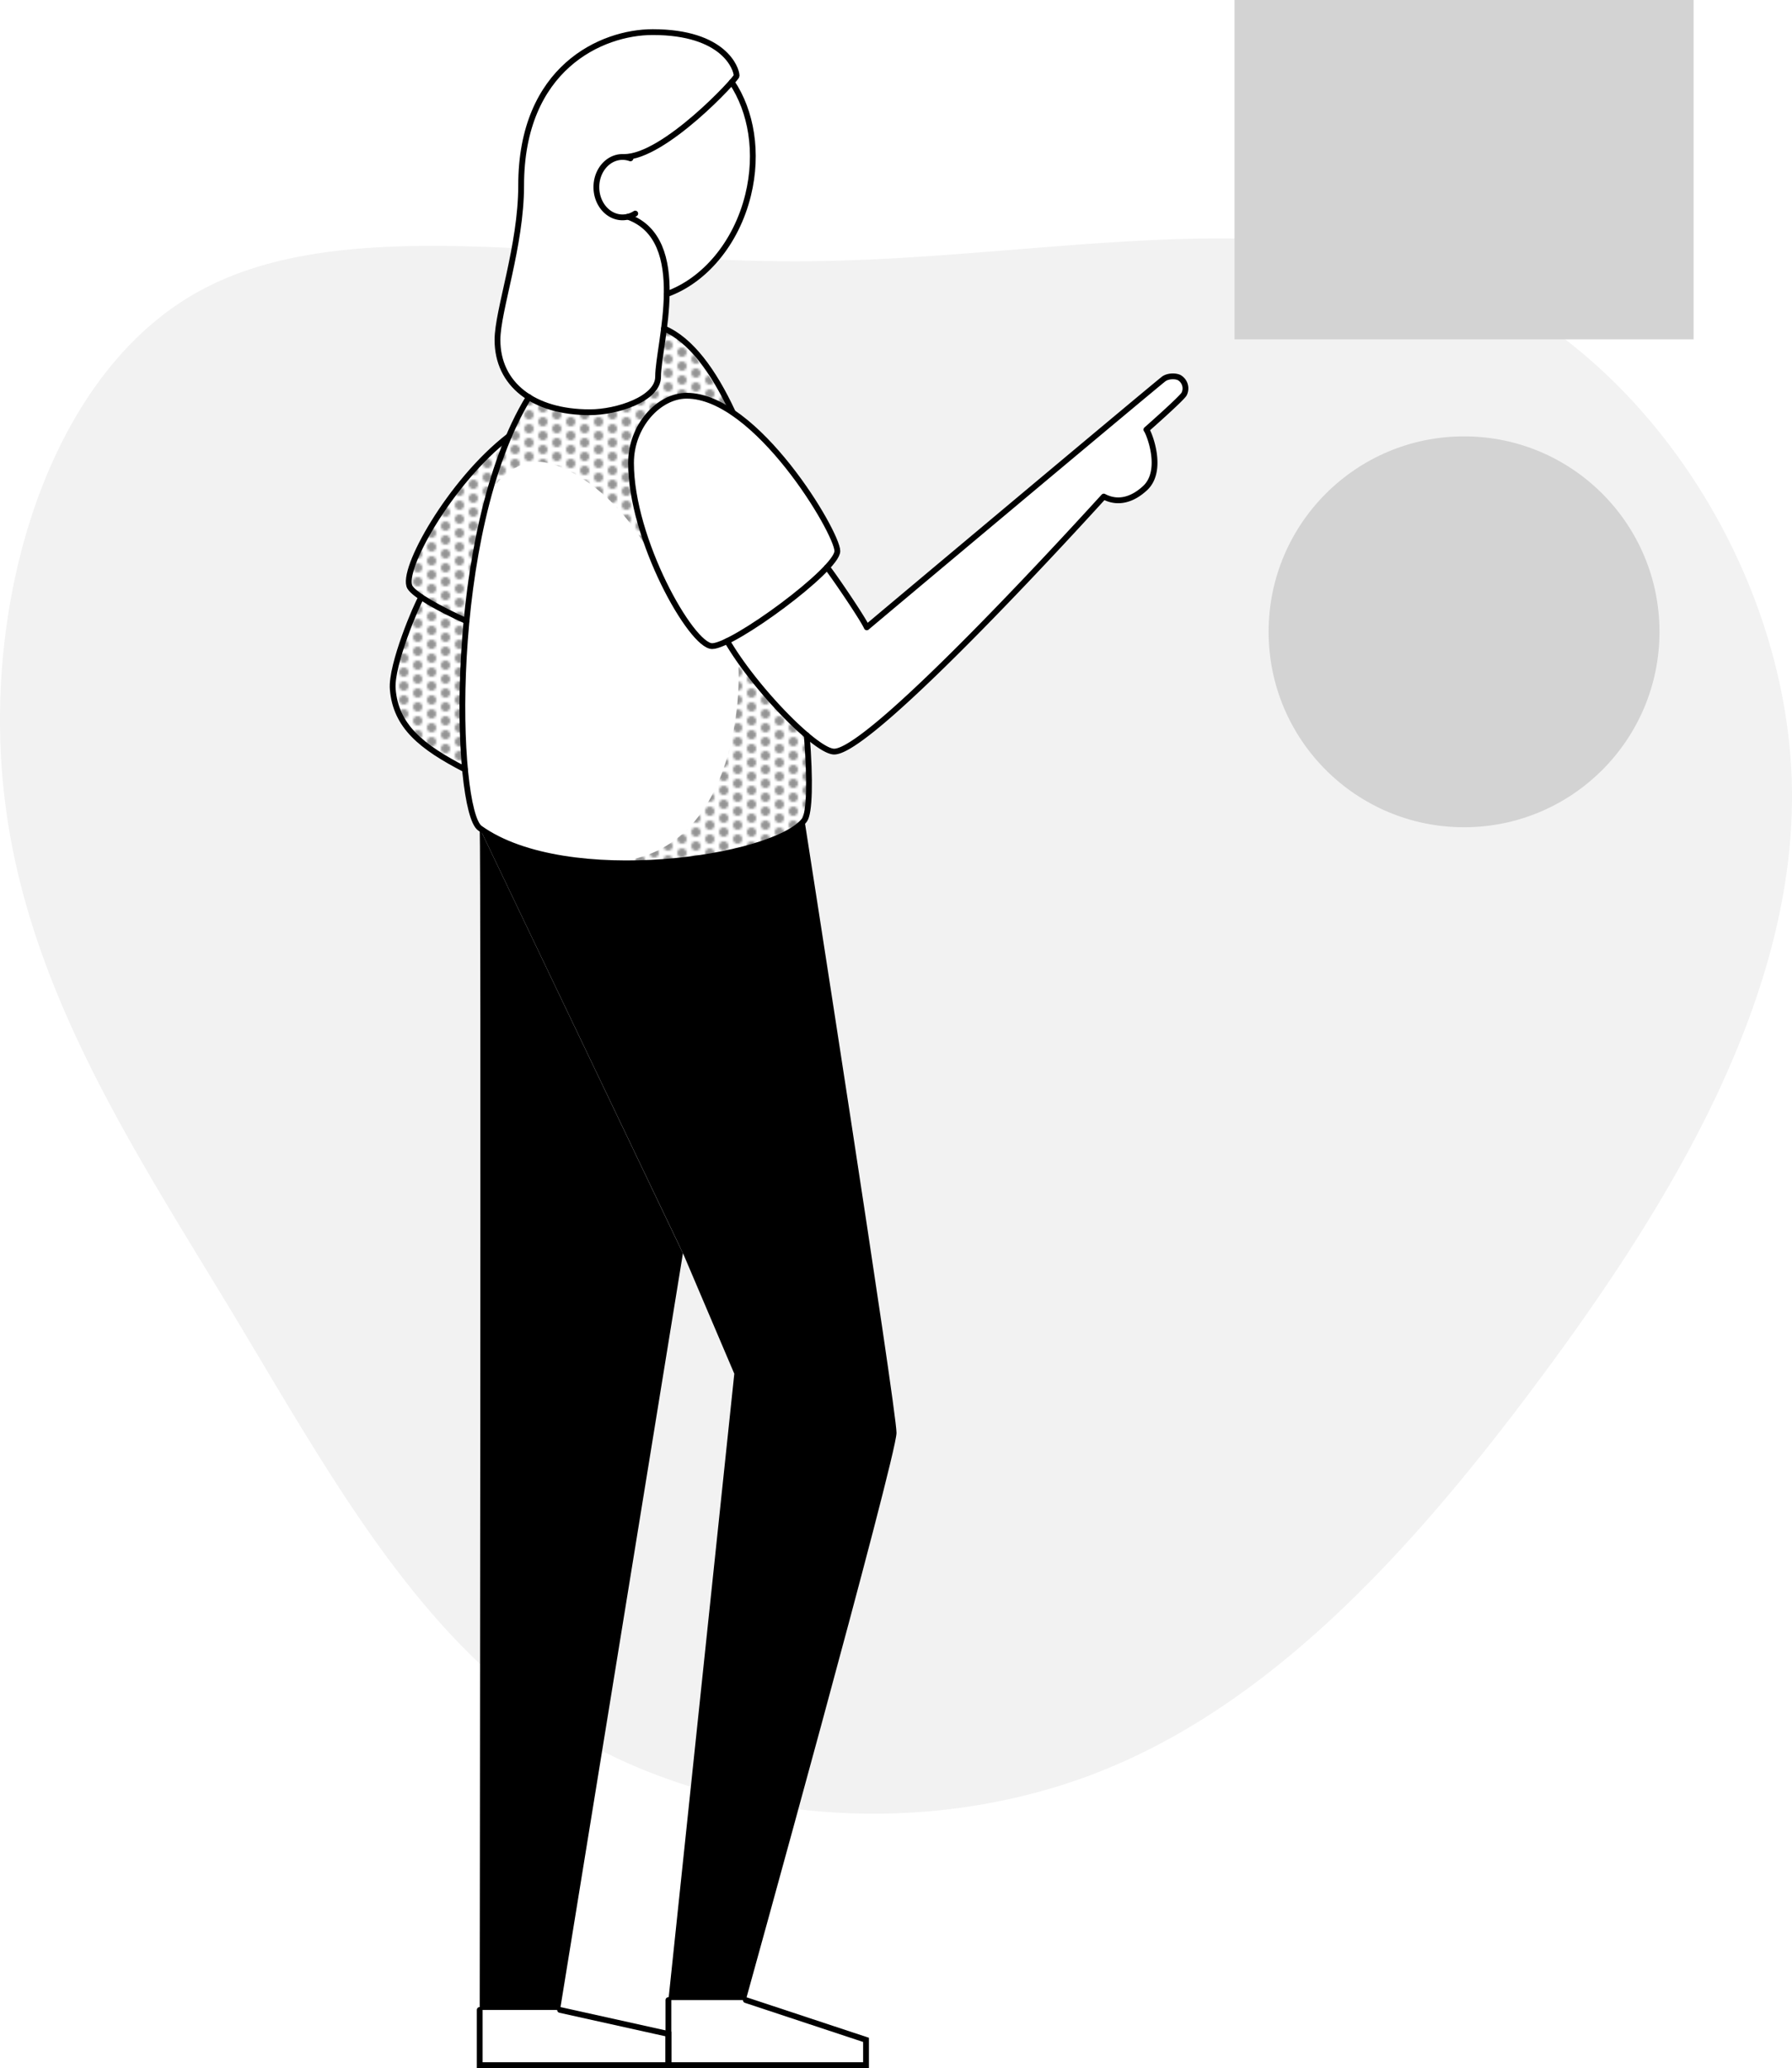 <svg xmlns="http://www.w3.org/2000/svg" xmlns:xlink="http://www.w3.org/1999/xlink" viewBox="0 0 772.96 892.03">
    <defs>
        <style>
            .cls-1,.cls-5,.cls-6{fill:none;}.cls-2{fill:#949494;}.cls-3{fill:url(#New_Pattern);}.cls-4{fill:#f2f2f2;}.cls-5,.cls-6{stroke:#000;stroke-linecap:round;stroke-width:2.5px;}.cls-5{stroke-linejoin:round;}.cls-6{stroke-miterlimit:10;}.cls-7{fill:#d3d3d3;}
        </style>
        <pattern id="New_Pattern" data-name="New Pattern" width="12" height="12"
                 patternTransform="matrix(-1, 0, 0, 1, 24.18, -28.1)" patternUnits="userSpaceOnUse" viewBox="0 0 12 12">
            <rect class="cls-1" width="12" height="12"/>
            <rect class="cls-1" width="12" height="12"/>
            <circle class="cls-2" cx="12" cy="3" r="2"/>
            <circle class="cls-2" cx="6" r="2"/>
            <circle class="cls-2" cy="3" r="2"/>
            <circle class="cls-2" cx="12" cy="9" r="2"/>
            <circle class="cls-2" cx="6" cy="6" r="2"/>
            <circle class="cls-2" cy="9" r="2"/>
            <circle class="cls-2" cx="6" cy="12" r="2"/>
        </pattern>
    </defs>
    <title>choices-monochrome</title>
    <g id="Layer_2" data-name="Layer 2">
        <g id="Shadows">
            <polygon class="cls-3"
                     points="217.69 189.59 207.39 199.13 190.27 220.49 178.81 241.38 176.14 251.1 179.21 256.43 181.57 258.15 178.85 263.65 173.14 278.69 169.92 290.37 169.92 301 172.49 309.56 178.26 317.47 184.93 323.17 200.49 331.83 199.36 308.48 199.36 290.06 200.81 267.33 203.54 248.13 206.23 231.41 214.58 199.81 217.69 189.59"/>
            <path class="cls-3"
                  d="M210.71,214.46c1.21-4.56,10.17-15.48,21.67-15.28S272.72,214.67,288,255a375.86,375.86,0,0,1-15.84-46.8v-14L277,182.87l9.43-9.38,8.25-2.73,14.08,3,8.28,5.71-4.83-9.38-12.05-18.81-8.48-6.72-5.33-1.79-2.12,18.58-1,6-6.06,4.88-9.88,3.75-12.81,2.41-12.81-1.24L228.37,172l-4.25,4.81-8,20.13Z"/>
            <path class="cls-3"
                  d="M318,283.38c1.78,4.12,3.41,78.8-47.51,87.71,15.44,9.8,63.84-1.63,63.84-1.63L345,355.79l4-5.34L348,317.14,330.2,299.08Z"/>
        </g>
        <g id="Vector">
            <path class="cls-4"
                  d="M772.88,337.31c-2.68-91-62-183.39-142.32-217.08-80.46-33.53-181.71-8.39-282.29-7.55-12.72.11-25.43-.18-38.06-.68l-8.52,6.25-13.41,9-2-15.12.46-1.29-1.58-.09c5.9,17.6-1.44,43.68-1.44,53.66a8.49,8.49,0,0,1-1.91,5.21l1.53-1,.75-5.06,1.9-13.81,1.2-7.16,9.32,6.51,16.72,23.83,2.85,5.9c24,15.67,45,54.48,45,60.82,0,1.43-1.44,3.66-3.86,6.36,3.08,4,14.8,21.23,16.56,25.15,3.81-3.25,126.16-105.82,128.17-107.21s5.49-1.28,6.85-.36a5.39,5.39,0,0,1,1.87,6.91c-1.08,2-16.29,15.38-16.29,15.38,1.24,1.54,7.59,17.64-.54,25.2-5.53,5.15-11.8,6.86-17.83,3.68-4,4.32-99.62,110-116.3,110-3.09,0-9.21-4.37-16.18-10.92l4.35,5.3c1.55,19.57,1.2,33.59-1,36.56-12.59,16.78-102.67,30.29-140,3.54-2.89-2.06-5.28-12.13-6.56-26.87-18.7-9.68-29.64-18.57-31-34.5-.86-10.46,10.53-37,12.34-39.65h0c-2.49-1.67-4.26-3.16-4.94-4.33-4.17-7.05,17.28-45.54,42.57-65.08l-.71,3.12A149.71,149.71,0,0,1,228.37,172c-8.6-5.4-14-12.69-14-23.45,0-8.6,4.71-24.21,7.73-41.53-53.37-2.57-101.57-1.28-138,19.6C20.22,163.14-7.61,259.69,1.78,342.5c9.22,83,55.48,152.55,97.89,222.79,42.42,70.4,80.64,141.64,144.17,181,63.7,39.56,152.54,47.44,227.3,19.11,74.6-28.33,135.28-92.87,192.61-170C721.25,518.18,775.4,428.5,772.88,337.31Z"/>
            <path class="cls-4" d="M200.41,268.14l.7.38c0-.39.07-.79.11-1.18L201,268.4Z"/>
            <path class="cls-4"
                  d="M238.77,176.83l17,1.65,13.48-2.17,3-2.06a50.37,50.37,0,0,1-17.89,3.56c-10.67,0-19.63-2.31-26.33-6.52l1.12,1.36Z"/>
            <path d="M206.92,357.24c.65,13.11,0,509.71,0,509.71h34.65l53-326.35"/>
            <path class="cls-5" d="M181.75,257.61c-1.81,2.63-13.2,29.2-12.34,39.66,1.32,16,12.3,24.85,31.08,34.56"/>
            <path class="cls-6" d="M219.41,188.22c-25.29,19.54-46.74,58-42.58,65.08,2,3.31,12.43,9.21,24.32,14.57"/>
            <path class="cls-6" d="M315.63,35.41c8.42,12.55,11.53,30.42,7.07,48.67-5.16,21.1-19.08,37.1-35.12,42.79"/>
            <path class="cls-6"
                  d="M348,317.14c1.55,19.57,1.2,33.59-1,36.56-12.58,16.78-102.66,30.29-140,3.54-10.82-7.74-14.72-127.53,21.14-186"/>
            <path class="cls-6" d="M286.42,141.69c11.46,4.84,21.32,18.25,29.62,36.12"/>
            <polyline class="cls-6" points="206.92 866.95 206.92 890.78 288.31 890.78 288.31 877.32 241.57 866.95"/>
            <polyline class="cls-6" points="288.31 862.7 288.31 890.78 373.55 890.78 373.55 879.86 321.7 862.7"/>
            <path class="cls-5"
                  d="M356.72,244.71c1.57,1.68,15.25,21.63,17.16,25.89,3.81-3.25,126.16-105.83,128.17-107.22s5.49-1.27,6.85-.35a5.38,5.38,0,0,1,1.87,6.9c-1.08,2-16.29,15.38-16.29,15.38,1.24,1.55,7.58,17.65-.54,25.21-5.54,5.15-11.8,6.86-17.84,3.67-4,4.33-99.61,110-116.29,110-7.72,0-34.21-27.17-46.14-47.64"/>
            <path class="cls-6"
                  d="M272.18,199.69c0,33,26,79,35,79s54-33,54-41-35-67-65-67C284.18,170.69,272.18,183.69,272.18,199.69Z"/>
            <path class="cls-6"
                  d="M269.19,67.7c17.24.13,48.54-33.69,48.54-35,0-3-5.32-18.85-36.19-18.85-22.05,0-56.75,15.44-56.75,66.15,0,26.11-10.21,54-10.21,66.6,0,19.15,15.44,31.22,39.81,31.22,11.77,0,29.47-5.8,29.47-15.32,0-13.92,14.28-59.15-13-69"/>
            <path class="cls-6"
                  d="M274,92.12a10.1,10.1,0,0,1-5.48,1.64c-6.23,0-11.28-5.84-11.28-13.05s5.05-13,11.28-13a9.94,9.94,0,0,1,3.41.6"/>
            <rect class="cls-7" x="532.5" width="198.01" height="146.38"/>
            <circle class="cls-7" cx="631.5" cy="272.52" r="84.3"/>
            <path d="M206.92,357.24a86.42,86.42,0,0,1,8.83,5.16L228,368.28l1.7,6.42,69.41,159.92-4.5,6"/>
            <path d="M347,353.7c-11.34,15.12-85.62,27.58-127.54,10.32l97.27,228.52L288.31,862.7H321.7s65-234.34,65-244.66S347,353.7,347,353.7Z"/>
        </g>
    </g>
</svg>